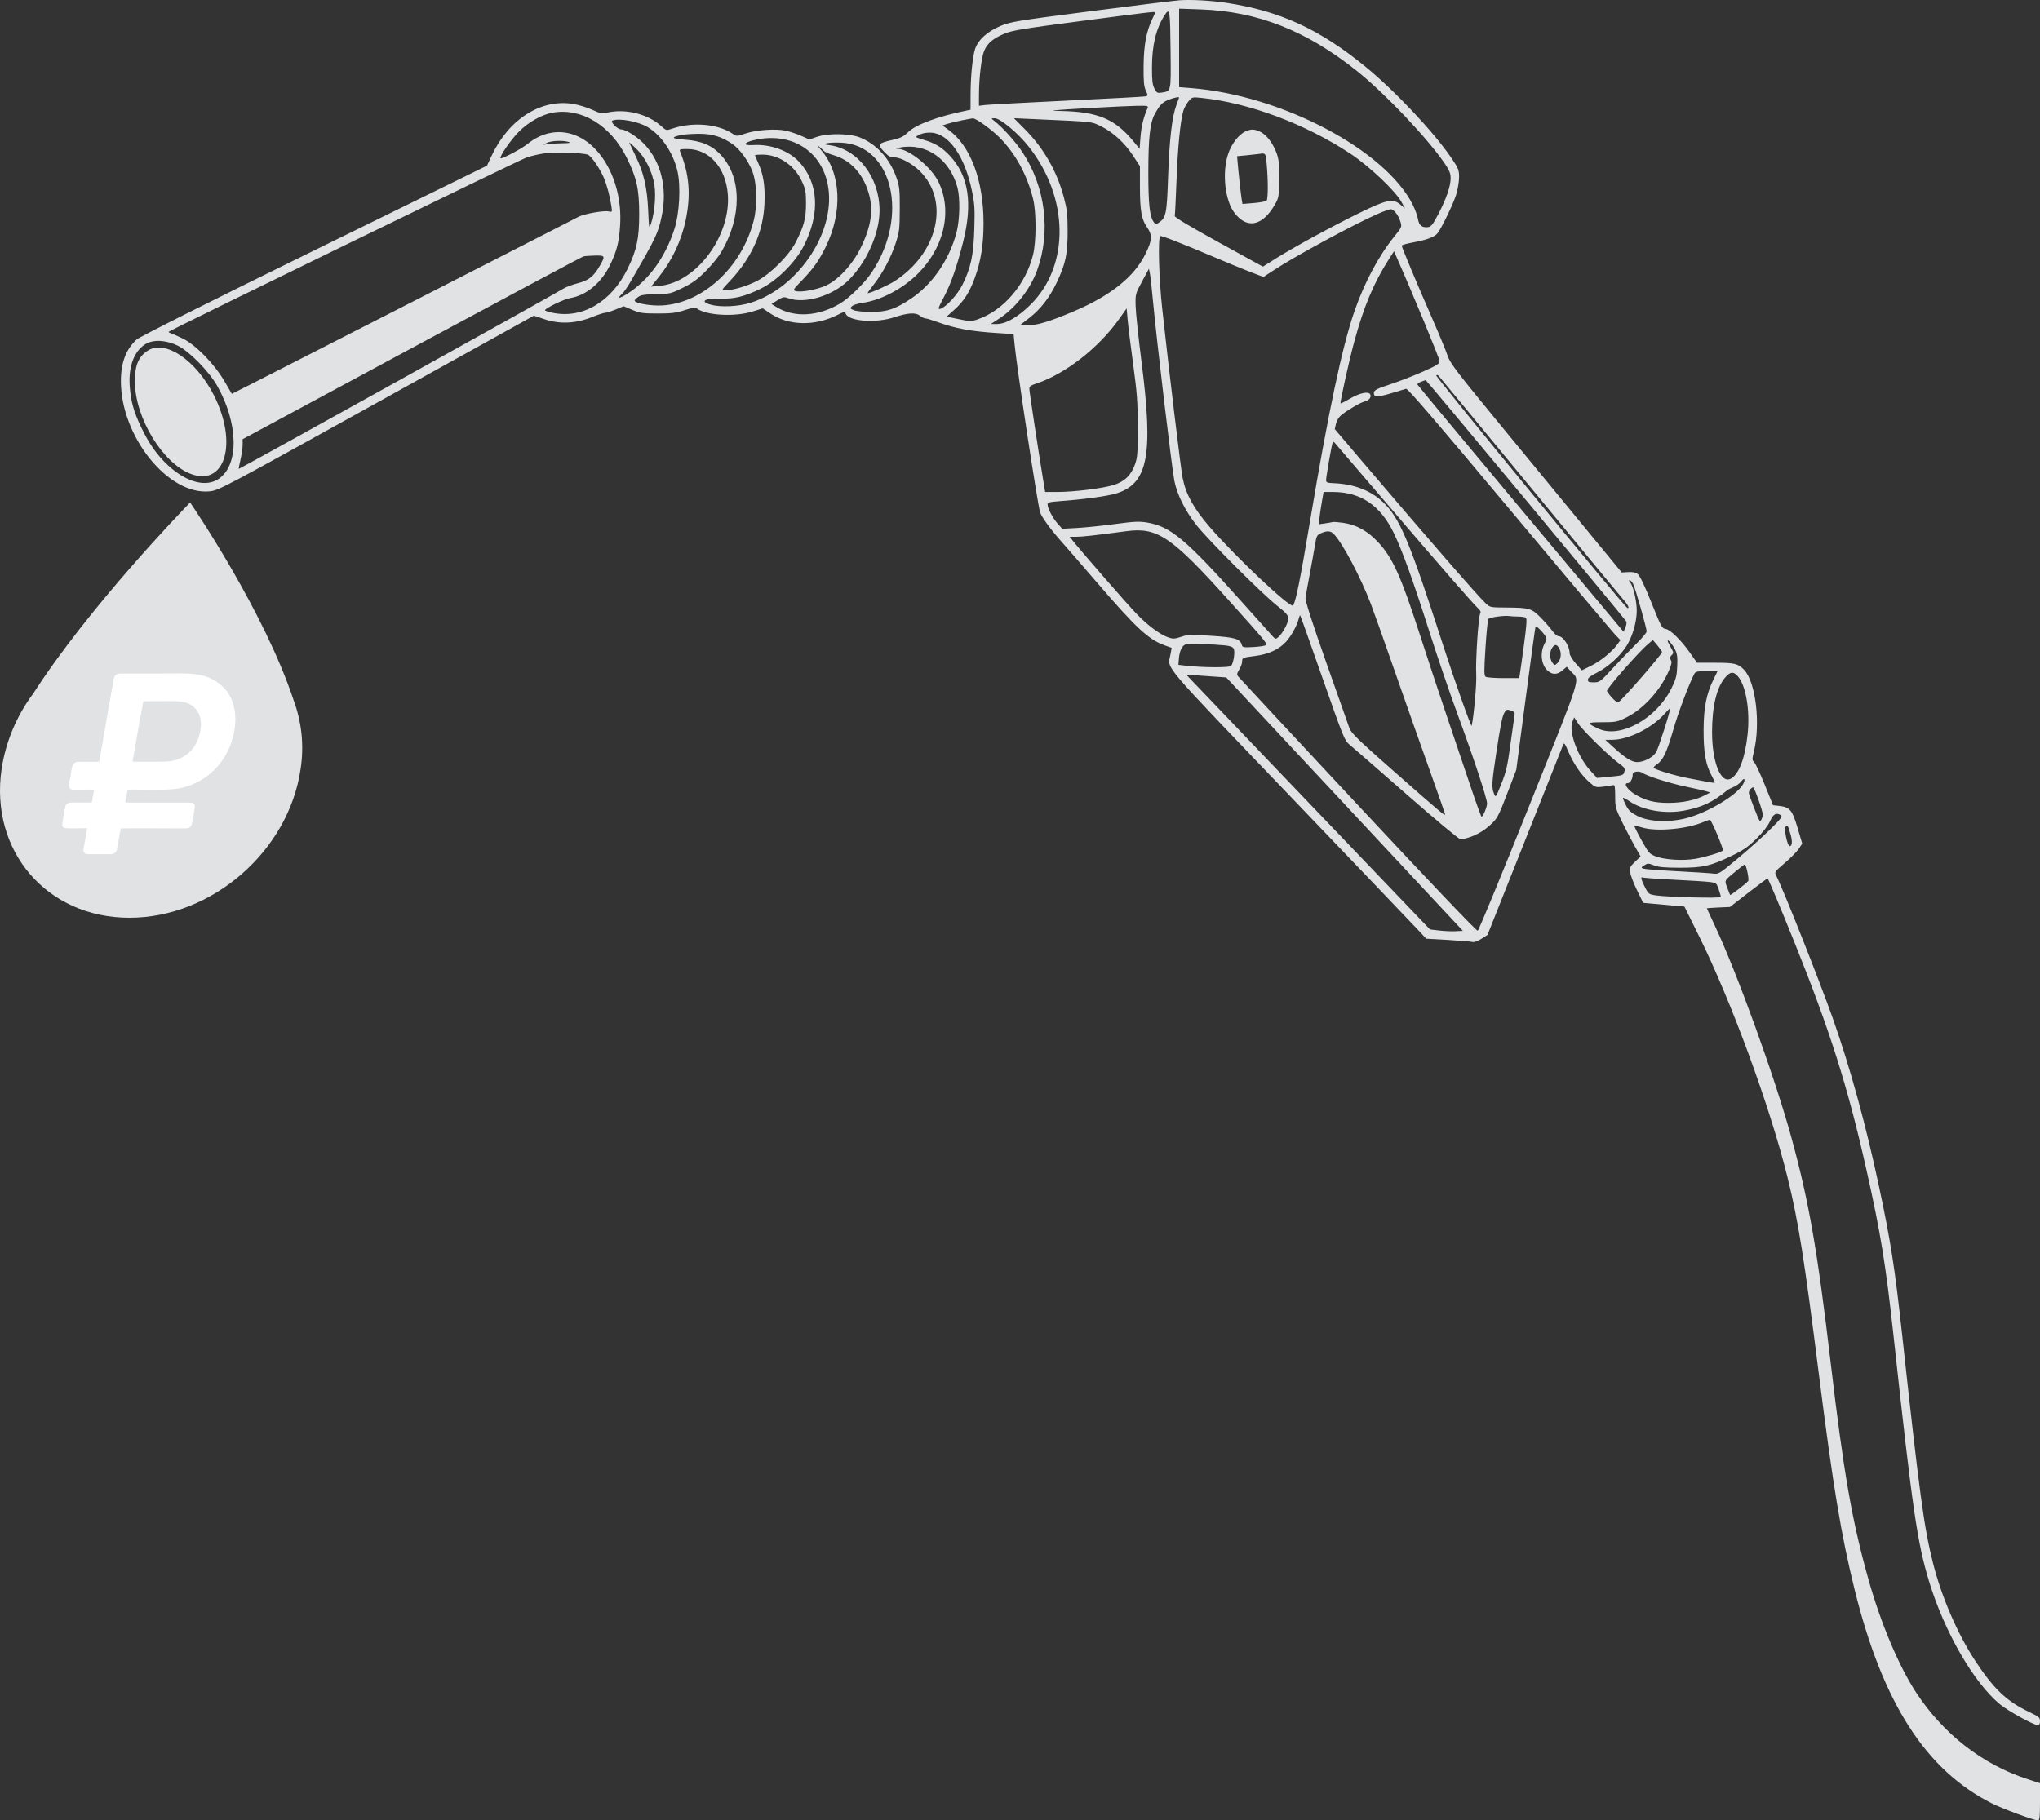 <?xml version="1.0" encoding="UTF-8"?> <svg xmlns="http://www.w3.org/2000/svg" width="540" height="482" viewBox="0 0 540 482" fill="none"><rect x="0" y="0" width="540" height="482" fill="#333333" stroke="none"/><path fill-rule="evenodd" clip-rule="evenodd" d="M312.305 0.067C311.082 0.146 300.55 1.443 288.901 2.947C268.97 5.522 267.549 5.755 264.819 6.891C261.309 8.353 258.799 10.662 258.077 13.092C257.411 15.333 256.924 20.368 256.916 25.091L256.91 29.068L255.891 29.275C248.256 30.827 242.478 32.957 240.392 34.987C239.161 36.184 238.394 36.568 236.267 37.051C232.363 37.94 232.167 38.2 233.963 40.108C235.188 41.41 235.684 41.684 236.821 41.687C238.492 41.691 241.541 43.36 243.55 45.37C251.48 53.302 248.259 67.115 236.764 74.469C235.034 75.577 230.415 77.635 229.66 77.635C229.56 77.635 230.303 76.585 231.311 75.301C233.711 72.247 235.847 68.201 237.123 64.293C238.061 61.419 238.154 60.638 238.175 55.397C238.195 50.292 238.1 49.371 237.326 47.127C235.572 42.047 232.096 38.203 227.637 36.413C224.907 35.317 219.139 35.237 216.217 36.255L214.245 36.943L212.12 35.989C210.952 35.464 209.09 34.841 207.984 34.604C205.294 34.027 200.2 34.39 197.307 35.365C195.036 36.13 194.969 36.132 193.991 35.455C190.153 32.801 183.304 32.211 177.908 34.071C176.371 34.601 176.359 34.598 174.968 33.341C171.459 30.17 165.531 28.71 160.694 29.827C159.334 30.141 158.87 30.053 156.803 29.089C155.512 28.486 153.247 27.788 151.77 27.536C143.341 26.099 134.765 31.472 130.249 41.018L128.899 43.873L83.11 66.34C54.763 80.249 36.864 89.234 36.121 89.929C33.306 92.56 31.989 96.09 32 100.971C32.034 115.697 44.635 131.261 55.575 130.089C57.918 129.838 59.452 129.024 99.665 106.704L141.329 83.58L144.187 84.542C148.14 85.874 152.398 85.684 156.615 83.99C158.21 83.349 159.807 82.824 160.165 82.824C160.522 82.824 161.776 82.433 162.951 81.955L165.087 81.086L167.368 82.047C169.394 82.901 170.144 83.008 174.095 83.009C177.776 83.01 179.004 82.858 181.226 82.129C183.067 81.526 184.058 81.365 184.376 81.617C186.762 83.508 194.356 83.967 199.117 82.508L201.907 81.653L203.88 82.981C208.785 86.282 215.703 86.424 221.773 83.348C223.51 82.468 223.541 82.465 223.928 83.188C224.965 85.126 232.037 85.581 236.715 84.01C240.25 82.824 242.352 82.686 243.472 83.568C243.989 83.974 244.661 84.307 244.965 84.307C245.27 84.307 246.706 84.738 248.157 85.266C252.931 87.001 257.026 87.751 264.184 88.2L268.308 88.459L268.558 91.109C269.146 97.343 274.589 133.185 275.32 135.64C275.674 136.829 278.143 140.236 280.826 143.238C282.192 144.767 286.247 149.437 289.836 153.616C300.753 166.327 304.001 169.355 308.394 170.915L310.142 171.536L309.813 173.348C309.096 177.296 306.659 174.423 342.133 211.456C359.965 230.072 375.222 246.033 376.037 246.924L377.52 248.546L383.263 248.872C386.422 249.052 389.34 249.293 389.747 249.408C390.207 249.538 391.105 249.226 392.117 248.583L393.745 247.549L403.623 222.728C409.056 209.077 413.628 197.575 413.782 197.168C414.012 196.564 414.249 196.871 415.092 198.868C416.47 202.136 418.537 205.18 420.626 207.02C422.308 208.5 422.39 208.528 424.388 208.295C425.511 208.163 426.681 207.984 426.986 207.897C427.448 207.765 427.543 208.258 427.547 210.814C427.552 213.758 427.633 214.057 429.445 217.759C430.486 219.887 432 222.785 432.81 224.199L434.281 226.771L432.807 228.174C431.475 229.441 431.351 229.714 431.523 230.996C431.627 231.776 432.442 233.907 433.333 235.731L434.953 239.048L437.547 239.29C438.973 239.423 441.43 239.646 443.007 239.785L445.874 240.037L449.755 247.881C458.338 265.234 468.577 293.16 473.153 311.693C476.041 323.389 477.541 332.797 481.459 363.792C485.231 393.622 487.357 406.448 490.92 420.871C498.332 450.87 509.777 468.693 527.274 477.489C530.192 478.956 538.433 482 539.485 482C539.899 482 540 481.03 540 477.073V472.146L536.758 471.094C524.766 467.205 514.345 459.083 507.115 447.992C502.609 441.08 497.851 429.782 494.634 418.355C490.255 402.803 488.059 390.233 484.609 360.987C481.053 330.833 478.841 318.143 474.176 301.129C469.814 285.222 459.765 257.444 453.807 244.831C452.71 242.508 451.812 240.565 451.812 240.514C451.812 240.463 453.188 240.359 454.869 240.284L457.926 240.147L462.857 236.314C465.568 234.205 467.84 232.54 467.905 232.613C468.217 232.966 471.187 240.032 474.969 249.426C484.402 272.85 489.099 287.67 493.997 309.469C497.844 326.592 499.157 334.64 501.279 354.13C506.231 399.609 507.494 408.339 510.607 418.621C514.657 432 522.432 445.5 529.401 451.255C531.569 453.045 538.39 456.797 539.478 456.797C539.807 456.797 540 456.4 540 455.726C540 454.756 539.733 454.528 537.161 453.307C531.187 450.469 527.778 447.238 522.856 439.747C518.133 432.561 513.925 422.809 511.663 413.811C509.281 404.334 508.142 395.895 503.505 353.389C501.565 335.604 500.476 328.639 497.335 313.916C493.857 297.616 489.698 282.502 485.149 269.621C481.683 259.81 472.016 235.424 470.201 231.912C469.673 230.89 469.685 230.871 472.469 228.48C474.008 227.157 475.671 225.466 476.163 224.722L477.059 223.369L475.83 219.2C474.439 214.486 473.789 213.707 470.987 213.39L469.326 213.203L467.147 207.805C465.947 204.835 464.687 202.143 464.345 201.822C463.779 201.29 463.772 201.045 464.265 199.017C466.063 191.626 464.766 180.678 461.706 177.399C460.141 175.723 459.185 175.484 454.045 175.484H449.2L447.449 172.982C445.052 169.557 442.119 166.673 440.879 166.524C439.949 166.411 439.68 165.91 437.134 159.546C435.407 155.231 434.082 152.446 433.56 152.033C432.977 151.572 432.215 151.406 431.004 151.477L429.279 151.577L421.207 141.756C416.766 136.354 406.564 123.949 398.534 114.191C385.563 98.427 383.852 96.198 383.201 94.213C382.797 92.985 380.962 88.544 379.122 84.344C375.207 75.411 371.035 65.447 371.035 65.031C371.035 64.871 372.522 64.467 374.339 64.133C377.771 63.502 379.798 62.716 380.556 61.723C381.657 60.28 384.749 53.859 385.452 51.559C385.878 50.162 386.228 48.077 386.229 46.926C386.23 45 386.069 44.595 384.188 41.823C379.547 34.982 369.216 24.009 361.419 17.64C349.294 7.735 338.799 2.911 324.718 0.768C320.651 0.15 315.501 -0.142 312.305 0.067ZM312.12 12.691V23.085L315.362 23.341C339.193 25.22 366.623 39.654 373.939 54.164C374.574 55.423 375.203 57.139 375.337 57.977C375.607 59.668 376.416 60.329 377.99 60.146C378.819 60.049 379.26 59.495 380.723 56.713C382.828 52.707 384.008 49.257 383.994 47.143C383.986 45.919 383.64 45.072 382.419 43.282C377.874 36.621 366.718 24.843 359.363 18.943C345.899 8.142 332.944 3.019 317.77 2.493L312.12 2.297V12.691ZM286.182 5.574C270.689 7.604 267.886 8.067 265.853 8.929C262.871 10.193 261.427 11.407 260.551 13.388C259.805 15.076 259.158 20.463 259.143 25.12L259.133 28.016L260.708 27.816C261.574 27.706 271.287 27.184 282.292 26.655C293.296 26.127 302.667 25.621 303.115 25.533C303.916 25.374 303.919 25.351 303.3 23.984C302.796 22.871 302.68 21.567 302.718 17.407C302.767 11.918 303.451 8.274 305.057 4.95C305.477 4.08 305.821 3.317 305.821 3.253C305.821 3.026 303.93 3.25 286.182 5.574ZM308.325 3.971C306.013 7.511 304.932 11.963 304.931 17.963C304.929 21.348 305.066 22.482 305.592 23.473C306.197 24.612 306.369 24.703 307.553 24.51C310.027 24.109 309.966 24.391 309.862 13.909C309.749 2.562 309.653 1.939 308.325 3.971ZM309.341 26.42C307.674 27.097 307.009 27.784 305.677 30.204C304.409 32.507 303.968 36.526 303.97 45.751C303.972 53.812 304.311 57.144 305.28 58.622C305.824 59.452 305.942 59.484 306.681 58.996C308.665 57.684 308.856 56.764 309.201 46.817C309.545 36.907 310.245 30.865 311.402 27.818C311.797 26.781 312.119 25.89 312.119 25.839C312.12 25.58 310.654 25.887 309.341 26.42ZM314.606 26.833C314.069 27.471 313.451 28.614 313.231 29.372C312.437 32.117 311.755 39.085 311.429 47.799C311.246 52.692 311.034 56.918 310.959 57.19C310.871 57.513 314.938 59.95 322.561 64.144L334.299 70.602L337.753 68.427C342.491 65.443 352.51 59.982 359.808 56.407C367.077 52.845 368.703 52.507 370.663 54.153L371.924 55.212L371.017 53.544C369.39 50.552 362.457 43.992 357.39 40.65C345.465 32.783 330.615 27.229 318.019 25.926C315.616 25.677 315.568 25.69 314.606 26.833ZM289.332 28.559C277.763 29.222 276.922 29.307 280.995 29.398C290.532 29.61 295.088 31.497 299.838 37.206L301.655 39.39L301.908 36.182C302.127 33.401 302.698 31.08 303.766 28.619C304.022 28.028 303.77 27.975 300.951 28.021C299.248 28.049 294.019 28.291 289.332 28.559ZM146.339 29.832C143.451 30.336 139.98 32.265 137.44 34.778C135.305 36.89 132.107 41.505 132.504 41.902C132.794 42.192 138.049 39.405 139.65 38.112C146.298 32.744 154.553 34.42 159.751 42.194C162.967 47.003 164.542 53.251 164.151 59.644C163.883 64.027 163.299 66.371 161.577 69.981C159.259 74.839 155.223 78.233 150.936 78.927C149.34 79.186 144.274 81.631 144.269 82.145C144.268 82.281 145.108 82.573 146.137 82.794C154.098 84.501 161.814 80.003 166.146 71.129C168.559 66.186 169.202 63.151 169.202 56.694C169.202 50.086 168.547 47.119 165.919 41.81C161.664 33.214 153.961 28.502 146.339 29.832ZM254.557 31.88C253.161 32.158 251.444 32.574 250.742 32.806L249.465 33.228L251.091 34.398C256.91 38.586 260.351 47.765 260.351 59.104C260.351 64.819 259.655 69.141 258.01 73.65C256.626 77.442 255.103 79.799 252.586 82.043L250.576 83.835L253.795 84.51C256.893 85.16 257.083 85.161 258.907 84.521C265.69 82.141 271.524 75.295 273.458 67.443C274.322 63.935 274.332 56.156 273.476 52.715C271.889 46.328 268.87 40.77 264.676 36.509C262.484 34.282 258.304 31.272 257.501 31.341C257.278 31.36 255.953 31.603 254.557 31.88ZM263.024 31.883C265.189 33.499 268.753 37.432 270.644 40.293C276.743 49.516 278.22 61.406 274.531 71.574C272.725 76.548 268.844 81.505 264.562 84.304L262.289 85.79H263.901C266.292 85.79 269.545 83.906 272.854 80.604C283.218 70.263 282.982 52.321 272.303 38.821C269.438 35.199 264.748 31.3 263.277 31.318C262.311 31.329 262.304 31.345 263.024 31.883ZM271.327 34.259C276.294 39.275 279.782 45.375 281.609 52.247C282.448 55.4 282.598 56.728 282.609 61.142C282.626 67.279 282.076 69.868 279.697 74.856C277.784 78.868 275.449 81.871 272.411 84.226L270.155 85.975L272.085 86.088C274.299 86.218 277.713 85.194 284.144 82.474C294.033 78.291 300.308 73.248 303.285 67.092C305.016 63.511 305.074 62.241 303.6 60.134C302.146 58.056 301.745 55.707 301.745 49.279V44.003L299.957 41.268C297.72 37.846 294.669 35.035 291.492 33.471C288.823 32.157 289.932 32.276 273.307 31.525L268.399 31.303L271.327 34.259ZM162.115 31.932C161.41 32.214 163.449 34.27 164.437 34.274C165.683 34.28 168.781 36.27 170.638 38.256C175.022 42.945 176.684 49.851 175.181 57.132C174.233 61.721 173.652 62.947 166.859 74.671C166.091 75.996 165.113 77.399 164.684 77.786C163.2 79.13 163.915 79.135 166.036 77.796C171.701 74.218 176.099 68.167 178.544 60.586C179.868 56.48 180.241 49.192 179.325 45.297C178.168 40.373 175.033 35.765 171.383 33.626C168.837 32.133 163.879 31.227 162.115 31.932ZM329.697 34.795C327.908 35.574 325.903 38.215 325.042 40.927C323.467 45.891 324.27 53.097 326.764 56.367C330.099 60.741 334.217 59.876 337.505 54.11C338.513 52.343 338.557 52.058 338.579 47.253C338.6 42.829 338.501 41.986 337.736 40.078C336.711 37.521 335.013 35.467 333.351 34.772C331.875 34.155 331.154 34.159 329.697 34.795ZM243.663 35.544C243.001 35.844 242.459 36.168 242.459 36.265C242.459 36.362 243.418 36.717 244.589 37.054C247.476 37.882 249.383 39.047 251.426 41.233C256.422 46.575 257.531 53.806 254.934 64.107C253.258 70.753 251.692 75.201 249.7 78.978C248.359 81.519 248.224 81.96 248.829 81.801C250.376 81.397 253.468 78.043 254.802 75.325C257.015 70.819 257.705 67.544 257.911 60.586C258.068 55.296 257.985 53.947 257.292 50.588C255.416 41.492 251.276 35.498 246.621 35.136C245.587 35.056 244.373 35.224 243.663 35.544ZM180.03 35.803C177.467 36.403 177.845 36.745 181.347 36.993C185.679 37.301 188.413 38.461 190.789 41.002C196.389 46.991 196.434 57.397 190.9 66.796C190.217 67.957 188.401 70.177 186.866 71.731C184.678 73.944 183.363 74.907 180.788 76.184C177.602 77.763 177.387 77.814 173.677 77.885C170.649 77.944 169.658 78.099 168.927 78.631C168.42 79.001 167.999 79.424 167.992 79.571C167.961 80.294 172.3 81.06 175.371 80.874C186.16 80.219 196.416 70.666 199.517 58.383C200.54 54.328 200.377 48.545 199.148 45.346C198.102 42.623 195.836 39.492 193.981 38.206C191.049 36.173 188.496 35.398 184.84 35.429C183.006 35.444 180.841 35.613 180.03 35.803ZM199.548 37.114C196.702 37.788 196.601 38.59 199.385 38.418C203.947 38.136 208.757 39.881 211.498 42.812C216.696 48.37 217.157 56.603 212.75 65.14C210.461 69.574 205.645 74.346 201.329 76.458C197.196 78.48 194.405 79.18 190.954 79.059C186.631 78.908 185.06 79.782 188.082 80.657C190.732 81.424 195.557 81.185 198.838 80.123C211.802 75.928 221.603 60.684 219.072 48.651C217.175 39.627 209.095 34.852 199.548 37.114ZM144.822 37.812L143.711 38.355L144.961 38.166C145.649 38.062 147.4 37.961 148.852 37.94C150.739 37.914 151.228 37.819 150.566 37.607C149.051 37.121 146.014 37.23 144.822 37.812ZM166.565 37.792C166.651 37.996 167.418 39.598 168.271 41.353C170.408 45.753 171.316 49.712 171.58 55.766C171.787 60.51 171.823 60.695 172.288 59.353C173.242 56.597 173.669 51.967 173.238 49.061C172.702 45.446 170.807 41.669 168.328 39.275C167.272 38.255 166.479 37.588 166.565 37.792ZM218.93 37.923C217.886 38.182 217.931 38.215 219.671 38.459C227.133 39.508 232.825 46.994 232.825 55.761C232.825 61.876 229.295 69.702 224.43 74.369C220.231 78.399 213.011 80.52 208.721 78.985C207.508 78.552 207.279 78.593 205.813 79.505L204.222 80.496L205.503 81.288C210.132 84.149 216.47 83.831 222.242 80.448C224.792 78.954 228.882 74.942 230.803 72.052C240.701 57.16 236.295 38.472 222.724 37.783C221.248 37.709 219.541 37.772 218.93 37.923ZM217.297 39.675C222.678 45.786 223.152 56.262 218.468 65.59C216.644 69.221 215.295 71.112 212.332 74.189C209.825 76.791 209.785 76.863 210.706 77.094C212.148 77.457 216.295 76.681 218.626 75.614C221.887 74.12 225.666 70.041 227.78 65.731C230.691 59.797 231.292 55.487 229.857 50.84C228.307 45.821 224.975 42.306 220.605 41.082C219.48 40.766 218.307 40.231 217.998 39.892C217.69 39.552 217.106 39.024 216.701 38.719C216.297 38.413 216.565 38.843 217.297 39.675ZM238.198 39.068C236.996 39.3 236.91 39.365 237.747 39.407C240.735 39.56 246.443 44.209 248.364 48.055C252.3 55.934 249.849 66.044 242.288 73.12C238.375 76.781 232.907 79.554 228.382 80.173C227.135 80.344 225.844 80.753 225.514 81.083C224.962 81.635 225.001 81.718 225.998 82.136C226.594 82.385 228.664 82.591 230.602 82.591C234.805 82.593 236.98 81.868 241.156 79.074C246.858 75.26 251.383 68.637 253.234 61.395C254.078 58.096 254.178 52.408 253.441 49.652C251.422 42.105 245.119 37.729 238.198 39.068ZM180.022 40.108C182.483 46.178 182.922 51.616 181.496 58.362C180.35 63.782 177.845 69.068 174.394 73.346L172.338 75.894L174.622 75.686C184.323 74.806 193.517 62.451 192.659 51.447C192.105 44.345 187.742 39.473 181.929 39.464C180.008 39.46 179.789 39.534 180.022 40.108ZM144.164 40.601C142.783 40.788 140.635 41.284 139.391 41.703C137.622 42.299 45.222 87.306 44.632 87.859C44.552 87.934 44.802 88.1 45.188 88.226C45.573 88.353 46.973 88.97 48.297 89.598C51.693 91.206 56.692 96.295 59.369 100.871L61.362 104.279L66.039 101.933C69.68 100.107 148.916 59.605 153.222 57.369C154.644 56.631 159.82 55.707 161.037 55.974C162.07 56.201 162.071 56.199 161.838 54.595C161.475 52.094 160.63 48.928 159.825 47.048C158.753 44.547 156.501 41.297 155.604 40.957C154.317 40.469 146.849 40.237 144.164 40.601ZM333.055 40.788C332.647 40.851 331.223 41.005 329.89 41.129L327.466 41.356L327.564 42.539C327.807 45.469 328.476 51.622 328.675 52.759L328.895 54.013L331.899 53.762C333.551 53.624 335.071 53.342 335.276 53.135C335.687 52.721 335.693 47.654 335.289 43.337C335.016 40.426 335.06 40.477 333.055 40.788ZM199.847 41.082C199.847 41.158 200.251 42.133 200.743 43.248C202.121 46.364 202.566 49.347 202.354 54.022C202.012 61.517 198.981 68.279 193.225 74.389C190.912 76.843 190.886 76.894 191.928 76.889C193.95 76.878 197.742 75.761 200.365 74.402C203.968 72.536 208.843 67.66 210.658 64.107C212.817 59.881 213.354 57.853 213.356 53.915C213.357 50.817 213.229 50.113 212.288 48.062C210.313 43.755 206.159 40.937 201.792 40.941C200.722 40.942 199.847 41.005 199.847 41.082ZM364.723 56.626C358.308 59.428 342.295 68.115 336.946 71.695C335.825 72.445 334.737 73.157 334.529 73.278C334.321 73.399 328.151 70.951 320.819 67.838C312.588 64.343 307.346 62.306 307.117 62.513C306.486 63.084 306.767 73.673 307.623 81.527C309.504 98.784 312.541 123.985 313.051 126.559C313.905 130.878 315.977 134.633 320.21 139.532C326.973 147.36 341.503 161.067 342.247 160.322C342.947 159.621 344.127 153.793 346.795 137.864C351.572 109.343 355.247 91.937 358.465 82.602C361.136 74.855 364.921 67.758 369.199 62.477C371.072 60.166 371.11 60.072 370.707 58.729C370.189 56.998 368.95 55.396 368.136 55.402C367.795 55.404 366.259 55.955 364.723 56.626ZM367.635 68.653C363.643 74.882 360.983 81.221 358.476 90.48C357.11 95.523 354.653 106.59 354.854 106.791C354.937 106.874 356.019 106.338 357.259 105.599C359.893 104.029 362.369 103.516 362.733 104.464C363.037 105.256 362.365 106.038 361.108 106.354C360.008 106.629 356.629 108.621 354.99 109.96C354.383 110.456 353.821 111.391 353.636 112.214L353.32 113.621L360.949 122.592C377.767 142.369 391.131 157.735 393.248 159.731C394.416 160.833 394.47 160.844 398.757 160.868C404.846 160.902 405.463 161.086 407.912 163.601C409.049 164.768 410.414 166.335 410.946 167.082C411.477 167.83 412.19 168.441 412.53 168.441C413.776 168.441 415.5 171.096 415.5 173.016C415.5 173.467 416.224 174.659 417.109 175.666L418.719 177.495L421.154 176.296C423.673 175.056 426.767 172.535 428.143 170.602L428.933 169.492L427.458 167.947C426.647 167.098 414.016 152.087 399.39 134.589C380.233 111.672 372.628 102.824 372.194 102.946C371.862 103.04 370.066 103.579 368.202 104.144C364.586 105.24 363.498 105.185 363.691 103.915C363.788 103.276 364.577 102.884 368.071 101.735C370.414 100.965 374.291 99.459 376.686 98.39C380.502 96.685 381.04 96.335 381.04 95.551C381.04 94.875 373.74 77.238 369.446 67.541L368.997 66.528L367.635 68.653ZM154.456 67.896C154.049 67.996 133.581 78.925 108.973 92.182L64.231 116.286L64.225 117.809C64.222 118.647 63.968 120.399 63.661 121.702C63.354 123.006 63.148 124.108 63.203 124.151C63.338 124.257 147.459 77.535 148.966 76.518C149.614 76.079 151.344 75.413 152.81 75.035C155.834 74.257 157.094 73.276 158.751 70.408C160.281 67.76 160.219 67.621 157.513 67.671C156.24 67.695 154.864 67.796 154.456 67.896ZM302.331 74.486C300.556 77.782 300.536 77.858 300.603 80.971C300.64 82.704 301.344 89.375 302.167 95.797C305.336 120.523 303.895 128.056 295.499 130.65C293.15 131.376 286.887 132.23 280.531 132.692C277.847 132.886 277.291 133.033 277.297 133.542C277.311 134.593 278.616 137.105 279.917 138.588L281.161 140.005L285.061 139.796C287.206 139.682 291.712 139.217 295.075 138.765C300.311 138.06 301.55 138.003 303.705 138.367C309.852 139.408 313.922 142.818 328.54 159.176C332.822 163.966 336.622 168.205 336.985 168.596C337.564 169.219 337.726 169.242 338.286 168.782C339.474 167.805 341.022 164.977 340.997 163.828C340.976 162.867 340.518 162.334 337.949 160.287C333.914 157.072 319.94 143.111 316.803 139.161C313.747 135.313 311.584 131 310.854 127.301C310.214 124.058 306.128 89.715 305.253 80.23C304.924 76.663 304.536 73.16 304.39 72.448L304.126 71.152L302.331 74.486ZM296.187 84.544C290.823 92.111 281.902 99.068 274.418 101.52C272.864 102.029 272.472 102.319 272.472 102.961C272.472 103.668 274.983 120.204 276.21 127.579L276.657 130.266H279.847C284.259 130.266 291.83 129.331 294.768 128.423C297.715 127.513 299.448 125.814 300.494 122.811C301.091 121.097 301.186 119.715 301.172 113.031C301.157 106.389 300.98 103.971 299.965 96.538C299.31 91.748 298.651 86.442 298.5 84.749L298.225 81.669L296.187 84.544ZM38.478 91.126C35.476 92.996 33.959 97.086 34.341 102.283C34.636 106.302 35.403 109.045 37.393 113.196C39.522 117.636 41.73 120.73 44.664 123.386C49.527 127.788 54.647 129.079 57.972 126.741C63.302 122.994 63.1 112.123 57.516 102.201C55.346 98.345 50.083 92.988 47.008 91.505C43.868 89.992 40.536 89.843 38.478 91.126ZM39.219 92.78C36.698 94.338 35.699 96.663 35.699 100.973C35.699 110.556 43.009 122.646 50.521 125.486C59.602 128.92 63.017 117.308 56.637 104.692C51.967 95.46 43.858 89.914 39.219 92.78ZM380.173 99.406C379.971 99.733 430.054 160.706 430.739 160.967C431.445 161.237 430.997 160.216 429.831 158.899C429.154 158.134 417.961 144.582 404.959 128.783C391.955 112.985 381.107 99.834 380.851 99.56C380.589 99.279 380.293 99.212 380.173 99.406ZM376.124 101.099C375.56 101.321 375.145 101.645 375.203 101.819C375.261 101.992 387.561 116.79 402.537 134.704L429.765 167.274L430.265 166.104C430.553 165.428 430.632 164.749 430.45 164.497C429.078 162.592 377.576 100.624 377.39 100.654C377.258 100.676 376.688 100.876 376.124 101.099ZM352.722 117.324C352.432 118.165 351.026 126.273 351.026 127.102C351.026 127.763 351.29 127.868 353.157 127.946C358.4 128.165 362.847 129.88 366.063 132.922C370.557 137.173 373.069 143.164 382.123 171.221C385.077 180.375 389.447 192.677 389.563 192.162C390.146 189.566 390.91 180.955 390.765 178.624C390.553 175.225 391.32 163.39 391.812 162.465C392.038 162.041 391.903 161.658 391.356 161.168C390.079 160.025 381.611 150.312 367.16 133.416C359.663 124.651 353.388 117.326 353.216 117.139C353.031 116.938 352.829 117.014 352.722 117.324ZM349.925 132.768C349.685 134.143 349.394 136.067 349.278 137.043L349.067 138.816L350.695 138.587C351.59 138.461 352.517 138.299 352.755 138.228C352.992 138.156 354.23 138.244 355.506 138.425C359.068 138.928 362.056 140.595 364.897 143.665C368.633 147.701 370.879 152.673 375.674 167.515C377.848 174.242 381.129 184.166 382.967 189.568C384.804 194.97 387.58 203.184 389.134 207.822C390.689 212.459 392.057 216.254 392.175 216.254C392.558 216.254 393.638 213.658 393.638 212.737C393.638 211.433 390.024 200.505 385.841 189.162C383.841 183.74 380.51 173.983 378.439 167.479C374 153.541 371.219 145.833 368.912 141.076C365.377 133.789 360.139 130.266 352.839 130.266H350.361L349.925 132.768ZM298.225 140.639C289.497 141.794 286.537 142.126 284.958 142.126H283.156L283.836 143C285.839 145.575 298.229 159.8 300.795 162.47C303.886 165.686 307.129 168.082 309.414 168.836C310.508 169.197 311.059 169.16 312.656 168.617C314.387 168.028 315.184 168.001 320.58 168.347C326.909 168.754 328.294 169.162 328.708 170.748C328.888 171.437 329.132 171.482 331.827 171.326C333.435 171.233 334.908 170.999 335.101 170.806C335.498 170.408 334.924 169.715 325.462 159.177C310.103 142.069 306.409 139.555 298.225 140.639ZM349.676 141.18C348.595 141.65 348.479 141.884 348.066 144.408C347.821 145.905 347.196 149.381 346.677 152.133C346.158 154.885 345.663 157.637 345.577 158.249C345.468 159.023 347.121 164.202 351.018 175.298C354.096 184.064 356.882 191.946 357.207 192.815C357.711 194.158 359.518 195.906 369.272 204.49C381.566 215.31 382.522 216.113 382.522 215.633C382.522 215.462 380.671 210.152 378.409 203.834C376.147 197.516 372 185.759 369.192 177.707C366.384 169.655 363.542 161.65 362.877 159.917C360.151 152.821 355.541 144.086 353.145 141.478C352.274 140.529 351.353 140.45 349.676 141.18ZM431.546 154.278C432.346 155.162 433.278 159.24 433.259 161.77C433.236 164.641 432.19 168.319 430.682 170.831C429.038 173.569 425.619 176.681 422.643 178.146C421.031 178.94 420.317 179.503 420.317 179.982C420.317 180.547 420.603 180.673 421.891 180.674C423.415 180.677 423.581 180.552 426.972 176.875C428.9 174.785 431.693 171.882 433.178 170.424C434.664 168.966 435.879 167.513 435.879 167.194C435.879 166.284 432.888 155.772 432.306 154.635C432.019 154.074 431.596 153.616 431.366 153.616C431.122 153.616 431.198 153.893 431.546 154.278ZM343.766 163.857C343.342 165.615 341.819 168.377 340.42 169.926C338.61 171.93 335.744 173.251 332.269 173.682C328.926 174.097 328.794 174.156 328.792 175.227C328.792 175.674 328.451 176.597 328.035 177.279C327.405 178.314 327.359 178.619 327.759 179.122C328.022 179.453 342.286 194.776 359.456 213.173C378.549 233.631 390.864 246.549 391.163 246.434C391.432 246.331 397.549 231.497 404.756 213.47C419.217 177.294 418.239 180.445 415.836 177.779L414.731 176.553L413.605 177.501C412.315 178.586 411.207 178.7 410.022 177.87C408.059 176.495 407.501 173.087 408.817 170.505C409.529 169.109 409.529 169.054 408.857 168.11C408.036 166.958 406.655 165.666 406.472 165.88C406.401 165.964 405.222 174.538 403.853 184.935L401.364 203.837L399.312 209.211C396.503 216.566 396.376 216.797 393.932 218.914C391.87 220.701 388.527 222.184 386.561 222.184C386.157 222.184 379.98 217.035 372.222 210.231C364.727 203.657 357.978 197.777 357.226 197.166C355.918 196.104 355.596 195.309 350.083 179.568C346.908 170.501 344.245 163.017 344.166 162.938C344.087 162.859 343.907 163.273 343.766 163.857ZM396.481 163.247C395.294 163.403 394.177 163.677 394 163.855C393.822 164.033 393.469 167.485 393.215 171.526C392.816 177.874 392.826 178.918 393.288 179.211C393.583 179.397 395.691 179.552 397.975 179.555L402.126 179.561L402.337 178.356C402.453 177.693 402.948 174.151 403.436 170.483C404.102 165.482 404.215 163.746 403.89 163.539C403.652 163.388 402.707 163.259 401.79 163.253C400.873 163.247 399.789 163.18 399.381 163.103C398.974 163.026 397.669 163.092 396.481 163.247ZM436.319 170.478C433.723 172.663 425.088 182.522 425.364 182.985C426.194 184.377 427.943 186.126 428.349 185.97C429.143 185.665 439.96 173.24 439.949 172.645C439.947 172.473 439.398 171.688 438.732 170.9L437.52 169.468L436.319 170.478ZM441.437 169.712C441.437 169.85 441.812 170.615 442.271 171.412C443.05 172.768 443.064 172.902 442.485 173.482C442 173.968 441.955 174.247 442.279 174.766C442.606 175.29 442.491 175.898 441.737 177.646C439.513 182.803 434.947 187.795 430.44 190C428.075 191.156 427.668 191.236 424.108 191.236C419.967 191.236 419.856 191.422 423.096 192.936C428.839 195.62 438.463 190.306 442.444 182.251C443.652 179.807 443.863 178.998 443.974 176.393C444.079 173.918 443.966 173.104 443.353 171.9C442.656 170.535 441.437 169.142 441.437 169.712ZM314.061 170.551C313.001 170.762 312.225 172.246 312.062 174.378L311.934 176.037L314.158 176.292C318.358 176.773 325.385 176.809 325.848 176.35C326.505 175.699 326.996 172.572 326.567 171.77C326.311 171.291 325.628 171.031 324.256 170.892C321.149 170.576 314.975 170.37 314.061 170.551ZM410.902 171.47C410.146 172.55 410.147 174.342 410.905 175.425C411.463 176.221 411.54 176.234 412.181 175.654C413.132 174.793 413.427 173.116 412.84 171.91C412.19 170.576 411.619 170.447 410.902 171.47ZM448.529 178.356C447.134 180.977 444.18 188.827 442.91 193.285C441.285 198.991 440.194 201.314 438.673 202.311C438.155 202.65 437.732 203.071 437.732 203.246C437.732 203.69 443.21 205.358 446.995 206.068C448.727 206.393 450.961 206.819 451.959 207.016C452.957 207.213 453.834 207.312 453.91 207.237C453.985 207.162 453.633 206.361 453.128 205.457C451.522 202.583 450.925 199.233 450.954 193.274C450.984 187.294 451.685 183.741 453.603 179.839L454.65 177.707H451.762C449.39 177.707 448.812 177.823 448.529 178.356ZM456.705 179.345C454.419 181.95 453.195 187.001 453.195 193.83C453.196 202.059 455.628 207.844 458.339 206.067C460.437 204.692 461.932 200.613 462.602 194.432C463.295 188.036 462.128 181.308 459.915 178.953C458.793 177.758 458.015 177.853 456.705 179.345ZM315.054 179.746C315.632 180.357 330.149 195.535 347.314 213.474L378.525 246.09L380.987 246.38C382.34 246.539 384.299 246.623 385.339 246.565L387.229 246.46L355.912 212.918L324.594 179.375L319.3 179.005L314.005 178.634L315.054 179.746ZM440.542 189.095C437.207 192.803 431.068 195.848 426.855 195.885L424.948 195.902L426.986 197.773C430.093 200.624 431.955 201.8 433.352 201.791C435.204 201.778 437.515 200.569 438.388 199.155C439.034 198.11 442.346 187.679 442.08 187.531C442.032 187.504 441.34 188.208 440.542 189.095ZM398.3 188.567C397.662 189.571 397.242 191.637 395.986 199.946C394.884 207.237 394.817 208.551 395.47 210.138C395.927 211.248 395.93 211.244 397.415 207.544C398.676 204.402 399.037 202.849 399.782 197.351C400.267 193.784 400.754 190.34 400.865 189.7C401.046 188.66 400.946 188.493 399.943 188.143C398.956 187.799 398.755 187.851 398.3 188.567ZM416.245 191.04C415.163 193.651 417.628 200.402 421.001 204.071L422.765 205.99L426.241 205.655C429.574 205.334 429.727 205.279 429.978 204.334C430.208 203.464 430.038 203.203 428.525 202.117C425.962 200.275 418.861 193.314 417.71 191.512L416.702 189.937L416.245 191.04ZM433.193 204.314C432.464 204.406 432.174 204.653 432.174 205.183C432.174 206.24 431.5 207.358 430.864 207.358C429.586 207.358 430.892 209.239 433.024 210.469C435.73 212.029 437.985 212.581 441.659 212.581C445.342 212.581 448.766 211.874 451.234 210.605L452.739 209.831L451.627 209.502C451.015 209.32 448.579 208.767 446.213 208.273C441.859 207.363 435.787 205.427 434.767 204.623C434.462 204.382 433.753 204.243 433.193 204.314ZM460.937 206.875C460.555 207.386 459.662 208.048 458.953 208.344C458.245 208.64 457.474 209.039 457.24 209.231C453.33 212.437 450.482 213.774 445.698 214.648C440.718 215.557 434.929 214.566 431.411 212.203C430.515 211.602 429.713 211.179 429.627 211.264C429.542 211.35 429.881 212.215 430.381 213.187C431.119 214.621 431.698 215.163 433.451 216.06C436.433 217.585 441.659 217.83 446.293 216.661C451.966 215.229 459.86 210.508 461.403 207.623C462.109 206.305 461.769 205.76 460.937 206.875ZM463.373 208.915C463.128 209.16 462.926 209.618 462.923 209.934C462.918 210.429 465.41 216.865 465.795 217.355C466.03 217.652 466.622 216.479 466.628 215.705C466.635 214.785 464.397 208.47 464.063 208.47C463.928 208.47 463.617 208.67 463.373 208.915ZM468.523 217.458C467.964 218.689 466.646 220.384 464.941 222.071C462.758 224.229 461.513 225.091 458.417 226.591C452.848 229.288 450.775 229.763 444.587 229.754C440.621 229.748 439.022 229.6 437.8 229.123C436.306 228.541 436.138 228.541 435.258 229.118C434.38 229.693 434.364 229.753 435.024 229.998C435.414 230.142 439.392 230.449 443.865 230.679C448.338 230.91 452.664 231.188 453.48 231.295C454.921 231.486 455.1 231.376 459.964 227.327C462.715 225.037 466.55 221.603 468.486 219.697C471.32 216.907 471.898 216.163 471.451 215.878C470.176 215.066 469.428 215.47 468.523 217.458ZM451.071 217.591C446.607 219.539 438.415 220.28 434.6 219.081C433.59 218.764 432.7 218.569 432.622 218.647C432.544 218.725 433.387 220.428 434.495 222.432C436.405 225.885 436.605 226.111 438.325 226.762C440.688 227.656 445.468 227.953 448.695 227.407C451.476 226.936 455.773 225.634 456.056 225.177C456.272 224.827 453.077 217.225 452.664 217.109C452.501 217.063 451.784 217.28 451.071 217.591ZM472.648 218.93C472.176 219.499 473.138 224.037 473.731 224.037C474.379 224.037 474.5 222.884 474.033 221.152C473.355 218.634 473.157 218.317 472.648 218.93ZM459.474 230.681C456.319 233.292 456.462 233.019 457.208 235.032C457.573 236.017 457.916 236.883 457.969 236.956C458.097 237.13 462.454 233.771 462.776 233.25C463.048 232.81 462.208 228.842 461.85 228.876C461.73 228.887 460.661 229.7 459.474 230.681ZM434.583 232.979C434.729 233.463 435.208 234.526 435.647 235.341C436.372 236.684 436.622 236.848 438.294 237.081C441.669 237.55 455.518 237.891 455.518 237.504C455.518 237.305 455.259 236.381 454.942 235.453C454.389 233.83 454.3 233.755 452.627 233.537C451.669 233.412 447.316 233.135 442.953 232.921C438.59 232.707 434.862 232.434 434.669 232.315C434.459 232.185 434.424 232.453 434.583 232.979Z" fill="#E0E2E4"></path><path fill-rule="evenodd" clip-rule="evenodd" d="M50.376 133L50.331 133.045L50.295 133L50.245 133.125C48.321 135.124 23.51 160.76 8.823 183.597C4.407 189.488 1.519 196.371 0.417 203.636C-2.744 225.375 12.41 243 34.267 243C56.124 243 76.403 225.375 79.568 203.636C80.521 197.517 79.891 191.257 77.739 185.446C70.017 162.154 51.752 135.154 50.381 133.125L50.376 133Z" fill="#E0E2E4"></path><path fill-rule="evenodd" clip-rule="evenodd" d="M43.408 185.651C46.603 185.651 49.251 185.411 51.326 187.225C52.633 188.364 53.477 190.313 53.11 192.942C52.336 198.494 48.693 201.667 43.222 201.667C41.162 201.667 37.022 201.732 35.087 201.667C36.002 196.49 36.941 190.818 37.961 185.676L43.408 185.651ZM33.786 209.103C34.97 209.033 36.158 209.033 37.343 209.103C40.358 209.133 45.036 209.243 47.729 208.683C55.889 206.989 61.496 200.098 62.245 191.917C62.586 188.219 61.581 184.546 59.406 182.273C54.924 177.58 49.497 178.355 42.584 178.345H31.916C31.664 178.306 31.406 178.331 31.166 178.418C30.926 178.506 30.712 178.652 30.545 178.844C30.118 179.269 30.108 179.774 29.997 180.389C28.716 187.44 27.555 194.631 26.239 201.647C25.736 201.792 21.717 201.692 20.898 201.697C18.863 201.697 19.029 203.641 18.697 205.425C18.315 207.499 17.612 209.118 19.652 209.108C20.591 209.108 24.309 208.983 24.912 209.143L24.309 212.456C23.887 212.531 19.928 212.481 19.179 212.481C18.431 212.481 17.672 212.581 17.335 213.391C16.944 215.06 16.65 216.75 16.456 218.453C16.556 219.152 17.165 219.327 18.039 219.322H20.601C21.31 219.322 22.42 219.257 23.068 219.322C23.033 220.132 22.269 223.62 22.099 224.879C22.062 225.06 22.073 225.247 22.131 225.423C22.19 225.598 22.293 225.755 22.43 225.879C22.692 226.139 22.993 226.164 23.5 226.164H29.143C30.037 226.164 30.741 225.844 30.957 224.964L31.962 219.347C32.62 219.272 47.166 219.347 48.513 219.347C49.487 219.347 50.161 219.347 50.623 218.583C50.889 218.163 51.663 213.645 51.562 213.261C51.361 212.486 50.673 212.511 49.658 212.511H35.876C34.971 212.538 34.066 212.52 33.163 212.456L33.786 209.103Z" fill="white"></path></svg> 